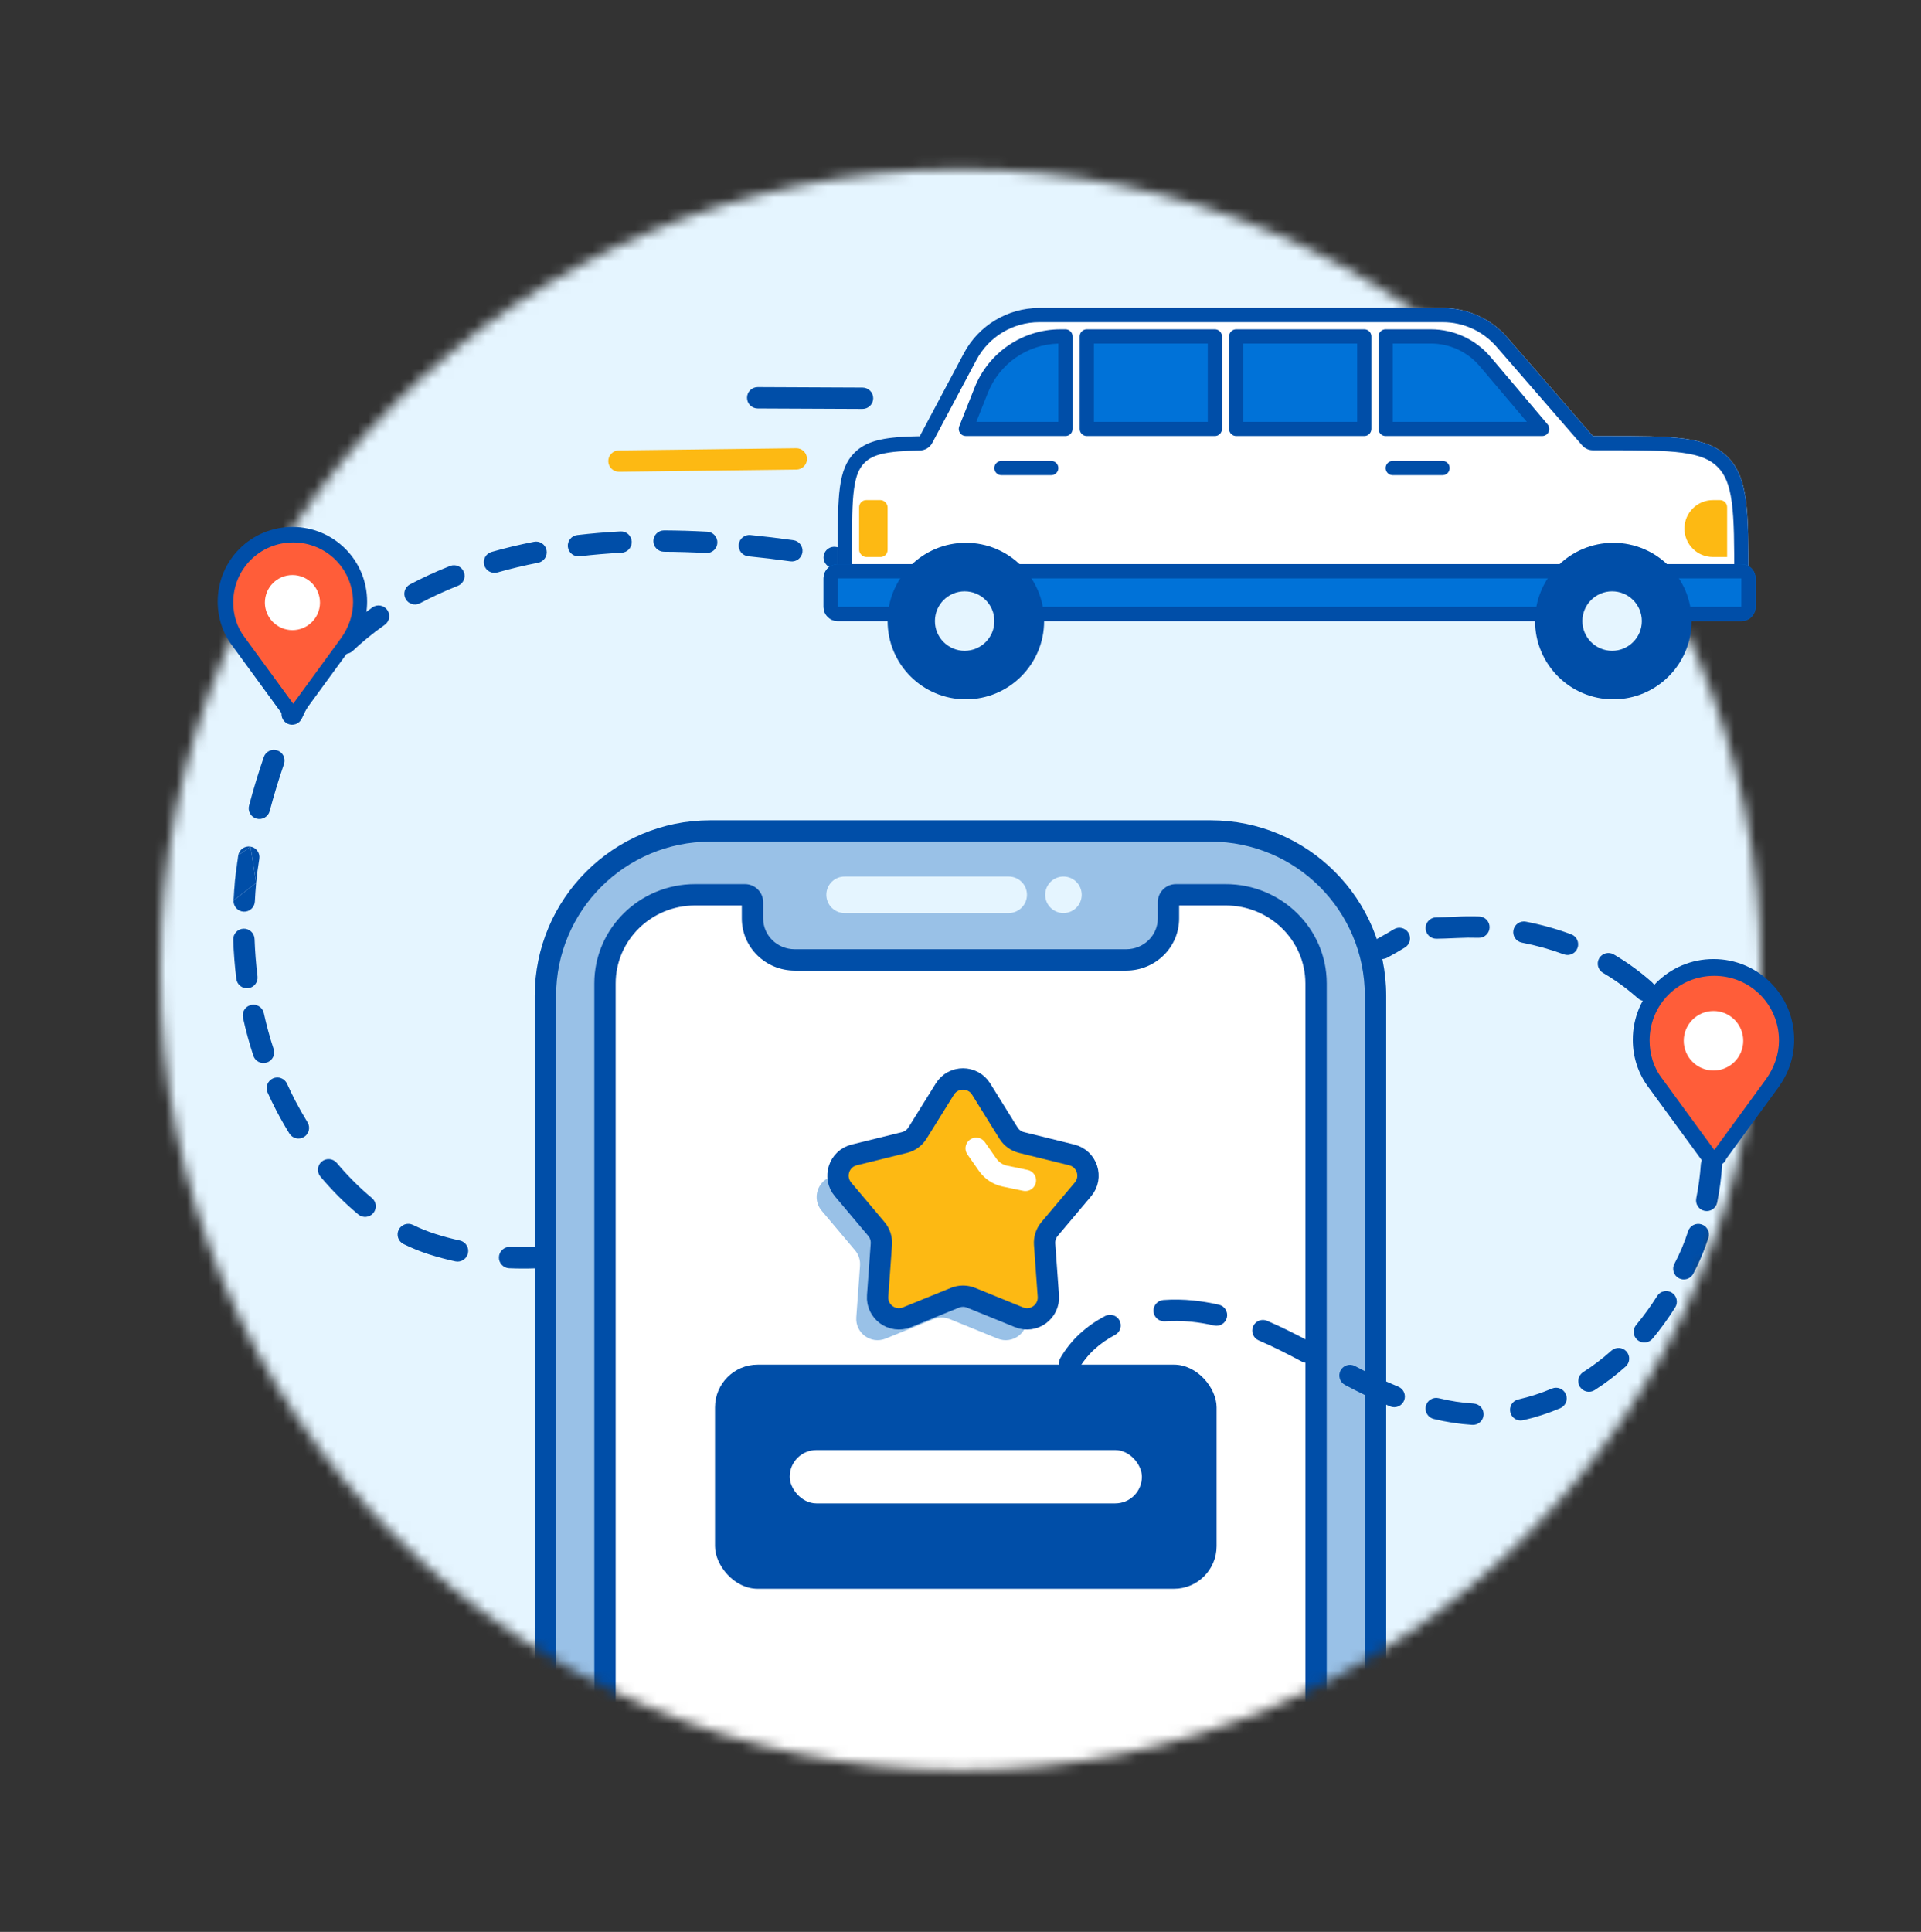 <svg width="180" height="181" viewBox="0 0 180 181" fill="none" xmlns="http://www.w3.org/2000/svg">
<rect x="0" y="0" width="180" height="181" fill="#333333" stroke="none"/>
<mask id="mask0_6231_3419" style="mask-type:luminance" maskUnits="userSpaceOnUse" x="15" y="15" width="150" height="151">
<path d="M90 165.854C131.421 165.854 165 132.275 165 90.854C165 49.433 131.421 15.854 90 15.854C48.579 15.854 15 49.433 15 90.854C15 132.275 48.579 165.854 90 165.854Z" fill="white"/>
</mask>
<g mask="url(#mask0_6231_3419)">
<path d="M180.14 0.854H0.14V180.854H180.14V0.854Z" fill="#E5F5FF"/>
<path fill-rule="evenodd" clip-rule="evenodd" d="M61.225 50.688C61.227 50.136 61.677 49.69 62.23 49.693C63.531 49.699 64.879 49.738 66.275 49.815C66.827 49.845 67.249 50.317 67.219 50.868C67.189 51.42 66.717 51.842 66.166 51.812C64.802 51.737 63.488 51.699 62.22 51.693C61.668 51.69 61.222 51.24 61.225 50.688ZM59.196 50.734C59.225 51.286 58.802 51.756 58.25 51.785C56.88 51.858 55.571 51.97 54.322 52.118C53.774 52.182 53.276 51.791 53.212 51.242C53.147 50.694 53.539 50.196 54.087 50.132C55.38 49.979 56.732 49.862 58.145 49.788C58.697 49.759 59.167 50.183 59.196 50.734ZM69.222 51.024C69.277 50.475 69.767 50.074 70.316 50.128C71.62 50.258 72.961 50.418 74.341 50.611C74.888 50.687 75.269 51.193 75.193 51.739C75.116 52.286 74.611 52.668 74.064 52.592C72.71 52.402 71.395 52.245 70.118 52.118C69.569 52.064 69.168 51.574 69.222 51.024ZM51.215 51.55C51.321 52.093 50.967 52.618 50.425 52.723C49.073 52.987 47.803 53.293 46.611 53.633C46.08 53.785 45.526 53.477 45.375 52.946C45.223 52.415 45.531 51.862 46.062 51.71C47.31 51.354 48.635 51.034 50.043 50.76C50.585 50.655 51.11 51.008 51.215 51.55ZM77.182 52.055C77.278 51.511 77.796 51.148 78.34 51.243C79.632 51.471 80.956 51.725 82.311 52.009C82.852 52.122 83.198 52.652 83.085 53.192C82.972 53.733 82.442 54.08 81.902 53.967C80.567 53.687 79.264 53.437 77.993 53.213C77.45 53.117 77.086 52.599 77.182 52.055ZM85.048 53.633C85.177 53.096 85.716 52.765 86.254 52.894C86.91 53.051 87.574 53.215 88.245 53.385C88.78 53.521 89.104 54.065 88.968 54.6C88.832 55.135 88.288 55.459 87.753 55.323C87.091 55.155 86.436 54.994 85.788 54.839C85.251 54.71 84.92 54.17 85.048 53.633ZM43.466 53.589C43.669 54.102 43.417 54.683 42.903 54.886C41.608 55.397 40.429 55.947 39.356 56.516C38.868 56.775 38.263 56.59 38.004 56.102C37.745 55.614 37.93 55.008 38.418 54.75C39.557 54.145 40.804 53.565 42.169 53.026C42.682 52.823 43.263 53.075 43.466 53.589ZM36.291 57.148C36.61 57.6 36.502 58.224 36.051 58.542C34.871 59.374 33.879 60.206 33.048 60.99C32.647 61.369 32.014 61.351 31.634 60.949C31.255 60.547 31.274 59.915 31.675 59.535C32.571 58.69 33.637 57.797 34.898 56.907C35.349 56.589 35.973 56.697 36.291 57.148ZM30.277 62.444C30.715 62.781 30.797 63.409 30.461 63.847C30.164 64.233 29.927 64.566 29.739 64.835C29.704 64.886 29.668 64.937 29.633 64.987C29.5 65.179 29.374 65.361 29.281 65.477C29.074 65.737 28.725 66.352 28.283 67.316C28.053 67.818 27.46 68.039 26.958 67.809C26.456 67.579 26.235 66.986 26.465 66.484C26.909 65.514 27.343 64.699 27.717 64.231C27.765 64.17 27.836 64.068 27.957 63.895C27.998 63.835 28.046 63.767 28.1 63.689C28.297 63.408 28.553 63.047 28.875 62.628C29.211 62.19 29.839 62.108 30.277 62.444ZM25.991 70.309C26.513 70.489 26.791 71.057 26.611 71.58C26.14 72.953 25.678 74.453 25.273 75.988C25.132 76.522 24.585 76.84 24.051 76.7C23.517 76.559 23.198 76.011 23.339 75.478C23.757 73.892 24.234 72.345 24.72 70.93C24.899 70.407 25.468 70.129 25.991 70.309ZM23.475 79.319C24.02 79.408 24.389 79.923 24.299 80.468C24.172 81.238 24.073 81.991 24.006 82.716M23.475 79.319C22.93 79.229 22.415 79.598 22.326 80.143ZM22.326 80.143C22.192 80.953 22.086 81.754 22.014 82.532ZM22.014 82.532C21.958 83.142 21.915 83.754 21.884 84.366ZM24.006 82.716C23.952 83.297 23.911 83.882 23.882 84.466C23.854 85.018 23.385 85.442 22.833 85.415C22.281 85.387 21.857 84.918 21.884 84.366M22.82 87.009C23.372 86.99 23.835 87.422 23.855 87.974C23.896 89.143 23.988 90.31 24.131 91.467C24.199 92.015 23.81 92.515 23.262 92.583C22.714 92.651 22.215 92.262 22.146 91.713C21.995 90.496 21.899 89.271 21.856 88.044C21.837 87.492 22.268 87.029 22.82 87.009ZM23.531 94.155C24.07 94.036 24.604 94.377 24.722 94.916C24.974 96.057 25.279 97.182 25.641 98.286C25.813 98.811 25.526 99.375 25.002 99.547C24.477 99.719 23.912 99.433 23.74 98.908C23.357 97.74 23.034 96.55 22.769 95.346C22.65 94.807 22.991 94.273 23.531 94.155ZM90.216 95.419C90.578 95.837 90.532 96.469 90.115 96.83C89.491 97.37 88.87 97.91 88.251 98.45C87.835 98.813 87.203 98.77 86.84 98.353C86.477 97.937 86.52 97.305 86.937 96.942C87.556 96.402 88.179 95.86 88.805 95.318C89.223 94.956 89.855 95.002 90.216 95.419ZM84.617 100.286C84.976 100.705 84.927 101.337 84.508 101.696C83.876 102.237 83.244 102.773 82.612 103.301C82.054 103.768 81.492 104.233 80.927 104.694C80.499 105.043 79.869 104.979 79.52 104.55C79.171 104.122 79.235 103.492 79.663 103.144C80.221 102.689 80.776 102.23 81.328 101.767L81.329 101.766C81.954 101.245 82.58 100.714 83.207 100.177C83.626 99.818 84.258 99.867 84.617 100.286ZM82.612 103.301L82.611 103.302L81.97 102.534L82.612 103.301V103.301ZM25.576 101.035C26.08 100.808 26.672 101.033 26.898 101.536C27.137 102.066 27.39 102.588 27.657 103.103C28.015 103.788 28.402 104.472 28.816 105.146C29.105 105.616 28.959 106.232 28.488 106.521C28.018 106.811 27.402 106.664 27.113 106.193C26.673 105.478 26.262 104.754 25.883 104.026L25.883 104.025C25.598 103.477 25.328 102.921 25.075 102.358C24.848 101.854 25.073 101.262 25.576 101.035ZM77.677 106.004C78.011 106.444 77.924 107.071 77.484 107.405C76.315 108.29 75.128 109.15 73.919 109.976C73.463 110.288 72.841 110.171 72.529 109.715C72.218 109.259 72.335 108.636 72.791 108.325C73.969 107.519 75.13 106.678 76.276 105.81C76.717 105.477 77.344 105.564 77.677 106.004ZM30.148 108.83C30.57 108.474 31.201 108.528 31.557 108.951C32.571 110.154 33.674 111.267 34.852 112.242C35.278 112.595 35.337 113.225 34.984 113.65C34.632 114.076 34.002 114.135 33.577 113.783C32.296 112.722 31.109 111.523 30.028 110.239C29.672 109.817 29.726 109.186 30.148 108.83ZM70.554 110.982C70.837 111.457 70.681 112.071 70.207 112.353C68.938 113.109 67.645 113.819 66.326 114.474C65.831 114.719 65.231 114.517 64.986 114.022C64.74 113.527 64.942 112.927 65.437 112.682C66.707 112.053 67.955 111.367 69.183 110.635C69.658 110.352 70.272 110.508 70.554 110.982ZM61.546 114.4C62.061 114.201 62.64 114.457 62.839 114.972C63.038 115.488 62.782 116.067 62.267 116.265C61.576 116.532 60.878 116.782 60.172 117.014C59.374 117.276 58.565 117.513 57.747 117.723C57.212 117.86 56.667 117.538 56.53 117.003C56.393 116.468 56.715 115.923 57.25 115.786C58.024 115.587 58.791 115.363 59.548 115.114C60.22 114.893 60.886 114.655 61.546 114.4ZM37.359 115.218C37.602 114.722 38.201 114.517 38.697 114.76C39.385 115.097 40.088 115.383 40.804 115.611C41.557 115.851 42.32 116.054 43.089 116.222C43.629 116.34 43.971 116.873 43.853 117.413C43.735 117.952 43.202 118.294 42.663 118.176C41.833 117.995 41.011 117.776 40.197 117.517C39.381 117.257 38.587 116.933 37.817 116.556C37.321 116.313 37.116 115.714 37.359 115.218ZM53.657 117.534C53.719 118.083 53.324 118.578 52.775 118.639C51.095 118.828 49.399 118.894 47.709 118.822C47.157 118.798 46.728 118.332 46.752 117.78C46.775 117.228 47.242 116.8 47.793 116.824C49.376 116.891 50.968 116.829 52.552 116.652C53.101 116.59 53.596 116.985 53.657 117.534Z" fill="#004EA8"/>
<path d="M24.006 82.716L23.475 79.319L22.326 80.143L22.014 82.532L21.884 84.366L24.006 82.716Z" fill="#004EA8"/>
<path d="M113.449 77.854H66.549C58.022 77.854 51.109 84.767 51.109 93.294V215.414C51.109 223.941 58.022 230.854 66.549 230.854H113.449C121.977 230.854 128.889 223.941 128.889 215.414V93.294C128.889 84.767 121.977 77.854 113.449 77.854Z" fill="#99C1E7"/>
<path fill-rule="evenodd" clip-rule="evenodd" d="M66.549 78.854C58.574 78.854 52.109 85.319 52.109 93.294V215.414C52.109 223.389 58.574 229.854 66.549 229.854H113.449C121.424 229.854 127.889 223.389 127.889 215.414V93.294C127.889 85.319 121.424 78.854 113.449 78.854H66.549ZM50.109 93.294C50.109 84.214 57.47 76.854 66.549 76.854H113.449C122.529 76.854 129.889 84.214 129.889 93.294V215.414C129.889 224.494 122.529 231.854 113.449 231.854H66.549C57.47 231.854 50.109 224.494 50.109 215.414V93.294Z" fill="#004EA8"/>
<path d="M114.849 225.574H65.15C60.48 225.574 56.69 221.864 56.69 217.274V92.144C56.69 87.554 60.469 83.834 65.129 83.834H69.809C70.189 83.834 70.51 84.144 70.51 84.524V86.044C70.51 88.194 72.279 89.934 74.469 89.934H105.529C107.719 89.934 109.489 88.194 109.489 86.044V84.524C109.489 84.144 109.799 83.834 110.189 83.834H114.849C119.519 83.834 123.309 87.544 123.319 92.124V217.254C123.319 221.844 119.539 225.564 114.869 225.564H114.849V225.574Z" fill="white"/>
<path fill-rule="evenodd" clip-rule="evenodd" d="M65.129 84.834C61.007 84.834 57.69 88.121 57.69 92.144V217.274C57.69 221.293 61.013 224.574 65.15 224.574H113.849V224.564H114.869C119.003 224.564 122.319 221.276 122.319 217.254V92.126C122.311 88.116 118.986 84.834 114.849 84.834H110.489V86.044C110.489 88.763 108.255 90.934 105.529 90.934H74.469C71.744 90.934 69.51 88.763 69.51 86.044V84.834H65.129ZM115.849 226.515C120.598 226.032 124.319 222.084 124.319 217.254V92.122C124.308 86.972 120.053 82.834 114.849 82.834H110.189C109.257 82.834 108.489 83.582 108.489 84.524V86.044C108.489 87.625 107.184 88.934 105.529 88.934H74.469C72.815 88.934 71.51 87.625 71.51 86.044V84.524C71.51 83.573 70.723 82.834 69.809 82.834H65.129C59.932 82.834 55.69 86.987 55.69 92.144V217.274C55.69 222.435 59.946 226.574 65.15 226.574H115.849V226.515Z" fill="#004EA8"/>
<path d="M94.52 82.124H79.14C78.195 82.124 77.43 82.89 77.43 83.834C77.43 84.778 78.195 85.544 79.14 85.544H94.52C95.464 85.544 96.23 84.778 96.23 83.834C96.23 82.89 95.464 82.124 94.52 82.124Z" fill="#E5F5FF"/>
<path d="M99.65 85.544C100.594 85.544 101.359 84.778 101.359 83.834C101.359 82.89 100.594 82.124 99.65 82.124C98.705 82.124 97.939 82.89 97.939 83.834C97.939 84.778 98.705 85.544 99.65 85.544Z" fill="#E5F5FF"/>
<path fill-rule="evenodd" clip-rule="evenodd" d="M136.405 85.89C137.137 85.852 137.872 85.844 138.608 85.867C139.161 85.883 139.594 86.344 139.578 86.897C139.561 87.449 139.1 87.882 138.548 87.866C137.866 87.845 137.185 87.852 136.508 87.887C135.714 87.928 135.091 87.945 134.596 87.952C134.044 87.959 133.59 87.517 133.583 86.965C133.576 86.413 134.018 85.959 134.57 85.952C135.038 85.946 135.636 85.929 136.405 85.89ZM141.811 87.145C141.916 86.603 142.441 86.248 142.983 86.353C144.427 86.632 145.85 87.027 147.226 87.536C147.743 87.728 148.008 88.303 147.816 88.821C147.624 89.339 147.049 89.604 146.531 89.412C145.261 88.942 143.943 88.576 142.604 88.317C142.061 88.212 141.707 87.688 141.811 87.145ZM131.975 87.395C132.264 87.865 132.118 88.481 131.648 88.771C131.233 89.027 130.694 89.343 129.976 89.733C129.49 89.996 128.883 89.817 128.619 89.331C128.356 88.846 128.536 88.239 129.021 87.975C129.71 87.601 130.217 87.304 130.599 87.069C131.069 86.779 131.685 86.925 131.975 87.395ZM149.85 89.779C150.13 89.303 150.743 89.144 151.219 89.424C152.499 90.177 153.705 91.049 154.806 92.036C155.218 92.404 155.252 93.037 154.884 93.448C154.515 93.859 153.883 93.894 153.471 93.525C152.474 92.632 151.378 91.838 150.205 91.148C149.729 90.868 149.57 90.255 149.85 89.779ZM156.386 95.121C156.837 94.802 157.461 94.908 157.78 95.359C158.21 95.965 158.606 96.6 158.965 97.261C159.248 97.784 159.506 98.317 159.738 98.859C159.955 99.367 159.72 99.955 159.212 100.172C158.704 100.389 158.116 100.154 157.899 99.646C157.691 99.16 157.461 98.683 157.207 98.215C156.887 97.625 156.533 97.058 156.148 96.515C155.829 96.064 155.936 95.44 156.386 95.121ZM159.635 101.474C160.172 101.348 160.71 101.681 160.836 102.219C161.104 103.362 161.277 104.526 161.363 105.698C161.404 106.249 160.99 106.728 160.439 106.768C159.888 106.809 159.409 106.395 159.369 105.844C159.29 104.771 159.132 103.711 158.889 102.675C158.763 102.138 159.097 101.6 159.635 101.474ZM160.438 108.136C160.989 108.173 161.406 108.65 161.368 109.201C161.289 110.362 161.132 111.52 160.904 112.663C160.796 113.204 160.269 113.555 159.727 113.447C159.186 113.339 158.834 112.812 158.943 112.271C159.155 111.21 159.3 110.137 159.373 109.066C159.41 108.515 159.887 108.098 160.438 108.136ZM159.377 114.768C159.901 114.942 160.185 115.508 160.012 116.032C159.829 116.584 159.63 117.13 159.415 117.668M156.658 121.112C157.125 121.406 157.266 122.024 156.971 122.491C156.329 123.512 155.62 124.493 154.847 125.42C154.493 125.844 153.862 125.901 153.438 125.547C153.014 125.194 152.957 124.563 153.311 124.139C154.025 123.283 154.681 122.375 155.279 121.426C155.573 120.958 156.19 120.818 156.658 121.112ZM111.624 123.833C110.807 123.749 109.977 123.735 109.155 123.793C108.604 123.833 108.126 123.418 108.087 122.867C108.047 122.316 108.462 121.838 109.013 121.798C109.953 121.731 110.899 121.748 111.828 121.843C112.641 121.927 113.435 122.061 114.212 122.238C114.75 122.36 115.088 122.896 114.965 123.435C114.843 123.973 114.307 124.311 113.768 124.188C113.065 124.028 112.351 123.907 111.624 123.833ZM104.901 123.718C105.159 124.207 104.971 124.811 104.483 125.069C103.775 125.441 103.12 125.895 102.533 126.434C101.966 126.956 101.474 127.574 101.079 128.253C100.801 128.731 100.189 128.892 99.711 128.614C99.234 128.337 99.072 127.724 99.35 127.247C99.842 126.403 100.458 125.626 101.179 124.962C101.902 124.298 102.701 123.746 103.551 123.299C104.039 123.042 104.644 123.229 104.901 123.718ZM117.419 124.271C117.637 123.763 118.225 123.528 118.733 123.746C120.17 124.363 121.564 125.074 122.93 125.805C123.417 126.065 123.601 126.671 123.341 127.158C123.08 127.645 122.474 127.829 121.987 127.568C120.64 126.848 119.304 126.167 117.944 125.584C117.437 125.366 117.202 124.778 117.419 124.271ZM152.406 126.621C152.774 127.033 152.738 127.665 152.326 128.033C151.874 128.437 151.406 128.825 150.922 129.194C150.438 129.562 149.939 129.911 149.425 130.239C148.959 130.536 148.341 130.399 148.044 129.934C147.747 129.468 147.884 128.85 148.349 128.553C148.816 128.255 149.27 127.938 149.71 127.603C150.152 127.266 150.58 126.912 150.994 126.542C151.406 126.174 152.038 126.21 152.406 126.621ZM125.613 128.403C125.871 127.915 126.476 127.728 126.964 127.985C128.311 128.695 129.652 129.358 131.019 129.916C131.531 130.125 131.776 130.709 131.567 131.22C131.359 131.731 130.775 131.977 130.264 131.768C128.811 131.175 127.405 130.479 126.031 129.754C125.543 129.497 125.356 128.892 125.613 128.403ZM146.726 130.628C146.941 131.137 146.703 131.723 146.194 131.938C145.069 132.414 143.903 132.792 142.712 133.062C142.173 133.184 141.638 132.846 141.516 132.308C141.394 131.769 141.732 131.234 142.27 131.112C143.342 130.869 144.396 130.527 145.416 130.096C145.925 129.881 146.511 130.119 146.726 130.628ZM134.041 131.997C134.148 131.455 134.674 131.103 135.216 131.21C135.921 131.35 136.637 131.449 137.367 131.501M98.939 131.811C99.489 131.761 99.975 132.167 100.024 132.717C100.092 133.473 100.292 134.201 100.636 134.872C100.888 135.363 100.694 135.966 100.202 136.218C99.711 136.47 99.108 136.276 98.856 135.785C98.386 134.868 98.121 133.887 98.032 132.896C97.983 132.346 98.389 131.86 98.939 131.811Z" fill="#004EA8"/>
<path d="M139.017 132.562C138.981 133.113 138.505 133.531 137.954 133.495C136.735 133.416 135.523 133.232 134.338 132.94C133.801 132.807 133.474 132.265 133.606 131.729C133.738 131.193 134.28 130.865 134.817 130.998C135.884 131.261 136.979 131.427 138.084 131.499C138.635 131.535 139.053 132.011 139.017 132.562Z" fill="#004EA8"/>
<path d="M159.437 114.71C159.963 114.879 160.252 115.443 160.083 115.968C159.709 117.131 159.236 118.262 158.663 119.34C158.404 119.828 157.799 120.014 157.311 119.755C156.823 119.496 156.638 118.89 156.897 118.403C157.412 117.432 157.84 116.41 158.179 115.356C158.348 114.83 158.912 114.541 159.437 114.71Z" fill="#004EA8"/>
</g>
<path d="M97.38 28.854C94.422 28.854 91.706 30.486 90.317 33.097L86.183 40.871C83.075 40.931 81.282 41.2 80.066 42.416C78.504 43.978 78.504 46.492 78.504 51.521V55.521H163.837V54.187C163.837 47.902 163.837 44.759 161.885 42.807C159.932 40.854 156.789 40.854 150.504 40.854H149.258L141.229 31.608C139.71 29.859 137.506 28.854 135.189 28.854H97.38Z" fill="white"/>
<path fill-rule="evenodd" clip-rule="evenodd" d="M87.36 41.497C87.133 41.924 86.692 42.195 86.208 42.204C83.034 42.265 81.795 42.572 81.009 43.359C80.517 43.851 80.196 44.542 80.021 45.846C79.84 47.189 79.837 48.969 79.837 51.521V54.187L162.504 54.187C162.504 51.007 162.501 48.756 162.272 47.05C162.048 45.382 161.629 44.437 160.942 43.749C160.255 43.062 159.309 42.644 157.641 42.419C155.935 42.19 153.684 42.187 150.504 42.187H149.258C148.872 42.187 148.505 42.02 148.252 41.728L140.223 32.483C138.956 31.025 137.12 30.187 135.189 30.187H97.38C94.915 30.187 92.652 31.547 91.494 33.724L87.36 41.497ZM90.317 33.097C91.706 30.486 94.422 28.854 97.38 28.854H135.189C137.506 28.854 139.71 29.859 141.229 31.608L149.258 40.854H150.504C156.789 40.854 159.932 40.854 161.885 42.807C163.837 44.759 163.837 47.902 163.837 54.187V55.521H78.504V51.521C78.504 46.492 78.504 43.978 80.066 42.416C81.282 41.2 83.075 40.931 86.183 40.871L90.317 33.097Z" fill="#004EA8"/>
<path d="M77.17 54.187C77.17 53.451 77.767 52.854 78.503 52.854H163.17C163.906 52.854 164.503 53.451 164.503 54.187V56.854C164.503 57.59 163.906 58.187 163.17 58.187H78.503C77.767 58.187 77.17 57.59 77.17 56.854V54.187Z" fill="#0072D8"/>
<path fill-rule="evenodd" clip-rule="evenodd" d="M163.17 54.187H78.503V56.854H163.17V54.187ZM78.503 52.854C77.767 52.854 77.17 53.451 77.17 54.187V56.854C77.17 57.59 77.767 58.187 78.503 58.187H163.17C163.906 58.187 164.503 57.59 164.503 56.854V54.187C164.503 53.451 163.906 52.854 163.17 52.854H78.503Z" fill="#004EA8"/>
<path d="M151.171 64.854C147.489 64.854 144.505 61.869 144.505 58.187C144.505 54.505 147.489 51.521 151.171 51.521C154.853 51.521 157.838 54.505 157.838 58.187C157.838 61.869 154.853 64.854 151.171 64.854Z" fill="#004EA8" stroke="#004EA8" stroke-width="1.333" stroke-linejoin="round"/>
<path d="M151.058 60.973C149.52 60.973 148.273 59.726 148.273 58.187C148.273 56.649 149.52 55.402 151.058 55.402C152.597 55.402 153.844 56.649 153.844 58.187C153.844 59.726 152.597 60.973 151.058 60.973Z" fill="#E5F5FF"/>
<path d="M90.504 64.854C86.822 64.854 83.838 61.869 83.838 58.187C83.838 54.505 86.822 51.52 90.504 51.52C94.186 51.52 97.171 54.505 97.171 58.187C97.171 61.869 94.186 64.854 90.504 64.854Z" fill="#004EA8" stroke="#004EA8" stroke-width="1.333" stroke-linejoin="round"/>
<path d="M90.39 60.973C88.852 60.973 87.605 59.726 87.605 58.187C87.605 56.649 88.852 55.402 90.39 55.402C91.929 55.402 93.176 56.649 93.176 58.187C93.176 59.726 91.929 60.973 90.39 60.973Z" fill="#E5F5FF"/>
<path d="M91.939 36.57C93.148 33.522 96.096 31.521 99.375 31.521H99.837V40.187H90.504L91.939 36.57Z" fill="#0072D8"/>
<path fill-rule="evenodd" clip-rule="evenodd" d="M91.319 36.325C92.629 33.022 95.822 30.854 99.375 30.854H99.837C100.205 30.854 100.504 31.152 100.504 31.521V40.187C100.504 40.556 100.205 40.854 99.837 40.854H90.504C90.283 40.854 90.076 40.745 89.952 40.562C89.828 40.379 89.802 40.147 89.884 39.941L91.319 36.325ZM99.17 32.19C96.247 32.271 93.642 34.086 92.558 36.816L91.485 39.521H99.17V32.19Z" fill="#004EA8"/>
<path d="M101.837 31.521H113.837V40.187H101.837V31.521Z" fill="#0072D8"/>
<path fill-rule="evenodd" clip-rule="evenodd" d="M101.171 31.521C101.171 31.152 101.469 30.854 101.838 30.854H113.838C114.206 30.854 114.504 31.152 114.504 31.521V40.187C114.504 40.556 114.206 40.854 113.838 40.854H101.838C101.469 40.854 101.171 40.556 101.171 40.187V31.521ZM102.504 32.187V39.521H113.171V32.187H102.504Z" fill="#004EA8"/>
<path d="M115.837 31.521H127.837V40.187H115.837V31.521Z" fill="#0072D8"/>
<path fill-rule="evenodd" clip-rule="evenodd" d="M115.17 31.521C115.17 31.152 115.468 30.854 115.837 30.854H127.837C128.205 30.854 128.503 31.152 128.503 31.521V40.187C128.503 40.556 128.205 40.854 127.837 40.854H115.837C115.468 40.854 115.17 40.556 115.17 40.187V31.521ZM116.503 32.187V39.521H127.17V32.187H116.503Z" fill="#004EA8"/>
<path d="M129.837 31.521H134.078C136.039 31.521 137.901 32.384 139.167 33.881L144.504 40.187H129.837V31.521Z" fill="#0072D8"/>
<path fill-rule="evenodd" clip-rule="evenodd" d="M129.17 31.521C129.17 31.152 129.468 30.854 129.837 30.854H134.078C136.235 30.854 138.283 31.804 139.676 33.45L145.012 39.757C145.18 39.955 145.217 40.232 145.108 40.468C144.999 40.703 144.763 40.854 144.503 40.854H129.837C129.468 40.854 129.17 40.556 129.17 40.187V31.521ZM130.503 32.187V39.521H143.066L138.658 34.312C137.518 32.964 135.843 32.187 134.078 32.187H130.503Z" fill="#004EA8"/>
<path fill-rule="evenodd" clip-rule="evenodd" d="M93.17 43.854C93.17 43.486 93.468 43.187 93.837 43.187H98.503C98.871 43.187 99.17 43.486 99.17 43.854C99.17 44.222 98.871 44.521 98.503 44.521H93.837C93.468 44.521 93.17 44.222 93.17 43.854Z" fill="#004EA8"/>
<path fill-rule="evenodd" clip-rule="evenodd" d="M129.837 43.854C129.837 43.486 130.135 43.187 130.504 43.187H135.17C135.538 43.187 135.837 43.486 135.837 43.854C135.837 44.222 135.538 44.521 135.17 44.521H130.504C130.135 44.521 129.837 44.222 129.837 43.854Z" fill="#004EA8"/>
<path d="M157.837 49.521C157.837 48.048 159.031 46.854 160.504 46.854H161.17C161.538 46.854 161.837 47.153 161.837 47.521V52.187H160.504C159.031 52.187 157.837 50.993 157.837 49.521V49.521Z" fill="#FDB913"/>
<rect x="80.504" y="46.854" width="2.667" height="5.333" rx="0.667" fill="#FDB913"/>
<path fill-rule="evenodd" clip-rule="evenodd" d="M81.822 37.317C81.82 37.87 81.37 38.315 80.818 38.313L70.994 38.269C70.442 38.266 69.996 37.817 69.999 37.264C70.001 36.712 70.451 36.266 71.003 36.269L80.826 36.313C81.379 36.315 81.825 36.765 81.822 37.317Z" fill="#004EA8"/>
<path fill-rule="evenodd" clip-rule="evenodd" d="M75.618 42.983C75.625 43.535 75.183 43.988 74.63 43.995L58.011 44.201C57.459 44.207 57.006 43.765 56.999 43.213C56.992 42.661 57.434 42.208 57.986 42.201L74.606 41.995C75.158 41.988 75.611 42.431 75.618 42.983Z" fill="#FDB913"/>
<path d="M86.537 104.032C87.319 102.774 89.151 102.774 89.934 104.032L92.496 108.154C92.772 108.597 93.209 108.915 93.715 109.04L98.427 110.203C99.866 110.558 100.432 112.301 99.477 113.434L96.349 117.145C96.013 117.543 95.846 118.058 95.883 118.578L96.233 123.418C96.339 124.897 94.857 125.973 93.484 125.415L88.989 123.587C88.506 123.391 87.965 123.391 87.482 123.587L82.986 125.415C81.613 125.973 80.131 124.897 80.238 123.418L80.587 118.578C80.625 118.058 80.458 117.543 80.122 117.145L76.994 113.434C76.038 112.301 76.605 110.558 78.043 110.203L82.755 109.04C83.261 108.915 83.699 108.597 83.974 108.154L86.537 104.032Z" fill="#99C1E7"/>
<path d="M88.537 102.032C89.319 100.774 91.151 100.774 91.934 102.032L94.496 106.154C94.772 106.597 95.209 106.915 95.715 107.04L100.427 108.203C101.866 108.558 102.432 110.301 101.477 111.434L98.349 115.145C98.013 115.543 97.846 116.058 97.883 116.578L98.233 121.418C98.339 122.897 96.857 123.973 95.484 123.415L90.989 121.587C90.506 121.391 89.965 121.391 89.482 121.587L84.986 123.415C83.613 123.973 82.131 122.897 82.238 121.418L82.587 116.578C82.625 116.058 82.458 115.543 82.122 115.145L78.994 111.434C78.038 110.301 78.605 108.558 80.043 108.203L84.755 107.04C85.261 106.915 85.699 106.597 85.974 106.154L88.537 102.032Z" fill="#FDB913" stroke="#004EA8" stroke-width="2"/>
<path d="M91.469 107.586L92.541 109.119C92.927 109.671 93.51 110.055 94.17 110.192L96.082 110.589" stroke="white" stroke-width="2" stroke-linecap="round"/>
<rect x="66.999" y="127.854" width="47" height="21" rx="4" fill="#004EA8"/>
<rect x="73.999" y="135.854" width="33" height="5" rx="2.5" fill="white"/>
<path d="M33.71 56.385C33.71 52.92 30.868 50.078 27.403 50.078C23.937 50.078 21.096 52.92 21.096 56.385C21.096 57.771 21.581 59.088 22.343 60.128L26.848 66.296C27.125 66.712 27.749 66.712 28.026 66.296L32.531 60.128C33.294 59.088 33.71 57.771 33.71 56.385Z" fill="#FF5D39"/>
<circle cx="27.403" cy="56.455" r="2.581" fill="white"/>
<path d="M27.472 67.318C26.986 67.318 26.571 67.11 26.293 66.694L21.788 60.526C20.887 59.348 20.402 57.892 20.402 56.368C20.402 52.486 23.521 49.368 27.402 49.368C31.284 49.368 34.402 52.486 34.402 56.368C34.402 57.892 33.917 59.279 33.016 60.526L28.511 66.694C28.373 67.11 27.957 67.318 27.472 67.318ZM27.472 50.823C24.353 50.823 21.858 53.318 21.858 56.437C21.858 57.615 22.204 58.793 22.967 59.764L27.472 65.932L31.977 59.764C32.67 58.793 33.086 57.615 33.086 56.437C33.086 53.318 30.59 50.823 27.472 50.823Z" fill="#004EA8"/>
<path d="M167.371 97.432C167.371 93.69 164.302 90.621 160.559 90.621C156.817 90.621 153.748 93.69 153.748 97.432C153.748 98.929 154.272 100.352 155.095 101.474L159.961 108.136C160.26 108.585 160.934 108.585 161.233 108.136L166.098 101.474C166.922 100.352 167.371 98.929 167.371 97.432Z" fill="#FF5D39"/>
<circle cx="160.559" cy="97.508" r="2.788" fill="white"/>
<path d="M160.634 109.24C160.11 109.24 159.661 109.016 159.361 108.566L154.496 101.905C153.523 100.632 152.999 99.061 152.999 97.414C152.999 93.222 156.367 89.854 160.559 89.854C164.75 89.854 168.119 93.222 168.119 97.414C168.119 99.061 167.595 100.558 166.622 101.905L161.756 108.566C161.607 109.016 161.158 109.24 160.634 109.24ZM160.634 91.426C157.265 91.426 154.571 94.121 154.571 97.489C154.571 98.761 154.945 100.034 155.768 101.082L160.634 107.743L165.499 101.082C166.247 100.034 166.697 98.761 166.697 97.489C166.697 94.121 164.002 91.426 160.634 91.426Z" fill="#004EA8"/>
</svg>
